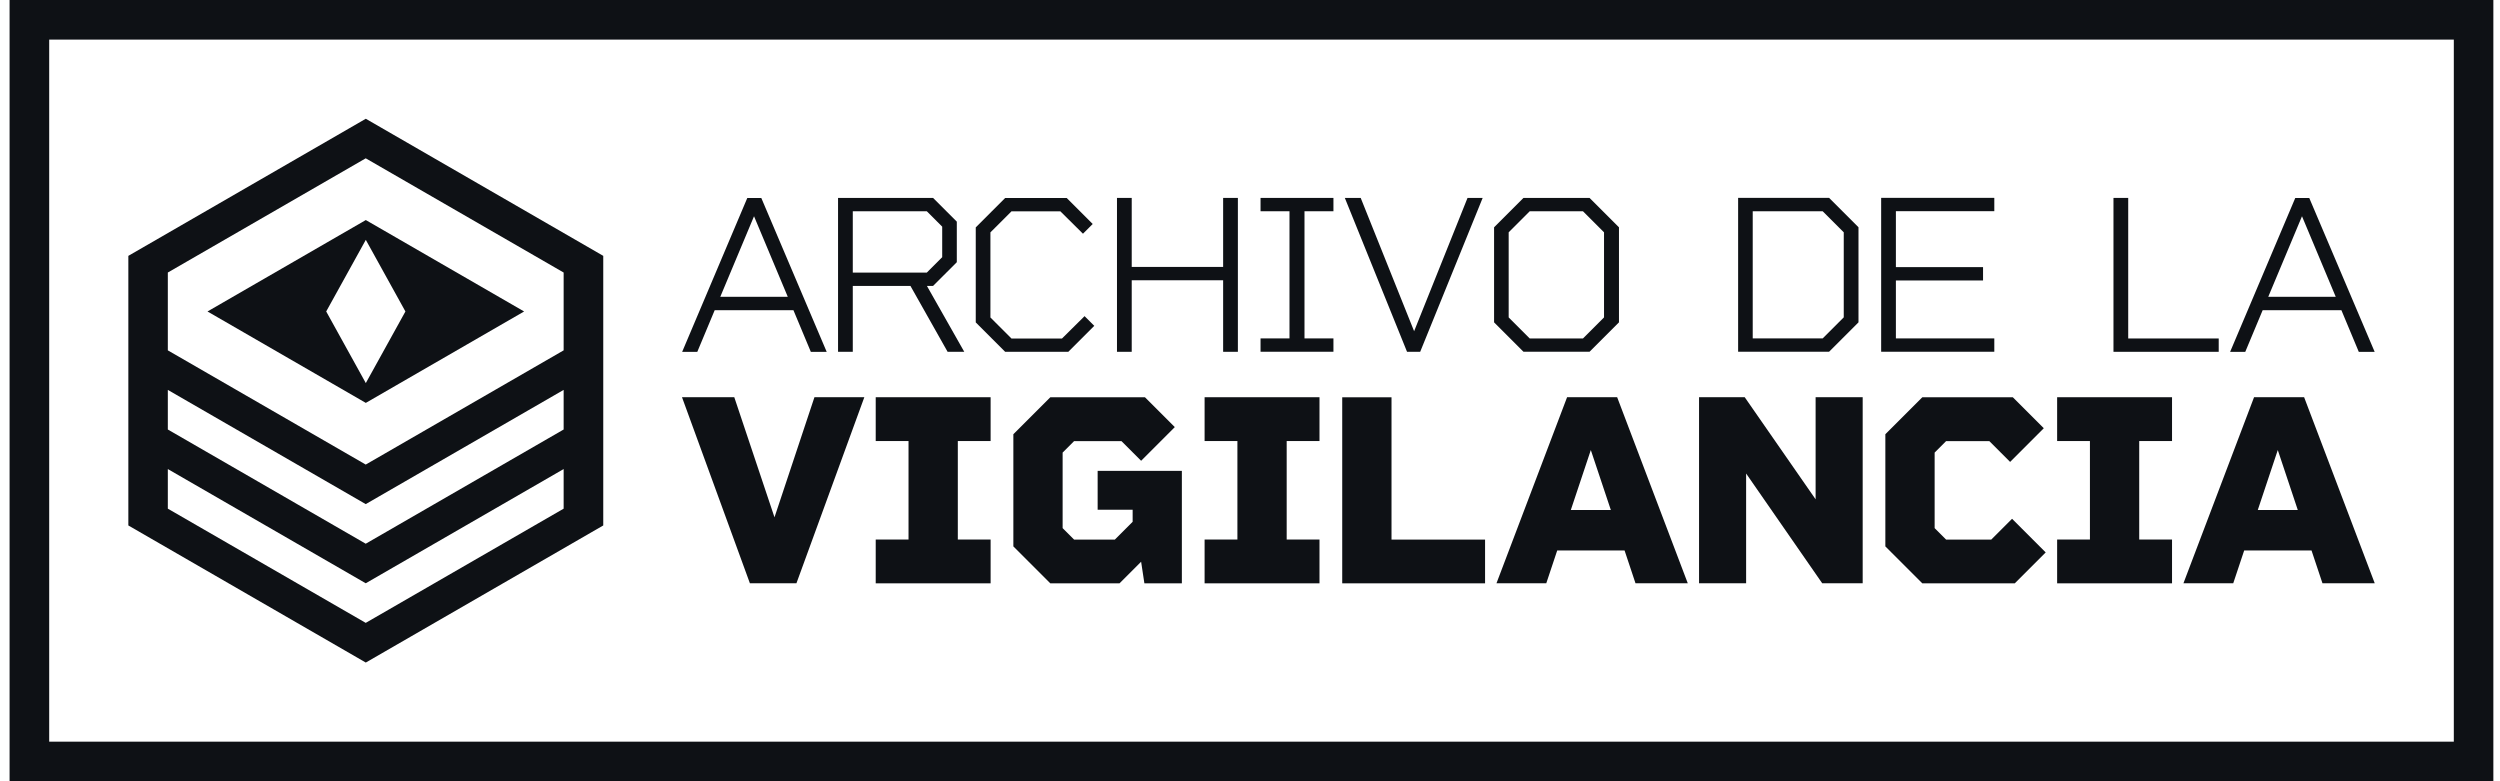 <svg width="192" height="60" viewBox="0 0 192 60" fill="none" xmlns="http://www.w3.org/2000/svg">
<g clip-path="url(#clip0_828_396)">
<path d="M28.094 16.9L15.936 23.921L28.094 30.942L40.252 23.921L28.094 16.9ZM25.052 23.921L28.094 18.421L31.136 23.921L28.094 29.421L25.052 23.921Z" fill="#0E1115"/>
<path d="M28.093 9.121L9.857 19.65V40.355L28.093 50.884L46.33 40.355V19.65L28.093 9.121ZM43.288 39.065L28.088 47.837L12.889 39.065V36.023L28.088 44.795L43.288 36.023V39.065ZM43.288 32.986L28.088 41.758L12.889 32.986V29.944L28.088 38.716L43.288 29.944V32.986ZM43.288 26.907L28.088 35.679L12.889 26.907V20.93L28.088 12.158L43.288 20.93V26.907Z" fill="#0E1115"/>
<path d="M60.936 23.824H54.888L53.551 27.025H52.389L57.392 15.205H58.468L63.491 27.025H62.273L60.936 23.824ZM60.501 22.794L57.909 16.608L55.318 22.794H60.495H60.501Z" fill="#0E1115"/>
<path d="M72.776 27.019L69.923 21.96H65.494V27.019H64.362V15.2H71.659L73.483 17.023V20.137L71.659 21.96H71.188L74.056 27.019H72.771H72.776ZM65.494 20.936H71.178L72.361 19.753V17.407L71.178 16.224H65.494V20.936Z" fill="#0E1115"/>
<path d="M84.043 25.022L82.046 27.019H77.196L74.938 24.761V17.463L77.196 15.205H81.923L83.92 17.202L83.172 17.95L81.436 16.229H77.683L76.064 17.847V24.382L77.683 26H81.559L83.295 24.28L84.043 25.027V25.022Z" fill="#0E1115"/>
<path d="M95.069 15.2V27.019H93.937V21.524H86.916V27.019H85.784V15.2H86.916V20.5H93.937V15.2H95.069Z" fill="#0E1115"/>
<path d="M100.185 16.224V25.99H102.408V27.014H96.81V25.99H99.033V16.224H96.81V15.2H102.408V16.224H100.185Z" fill="#0E1115"/>
<path d="M113.869 15.2L109.07 27.019H108.061L103.283 15.2H104.502L108.604 25.437L112.706 15.2H113.869Z" fill="#0E1115"/>
<path d="M124.337 17.458V24.756L122.078 27.014H117.003L114.745 24.756V17.458L117.003 15.2H122.078L124.337 17.458ZM123.189 24.377V17.842L121.571 16.224H117.484L115.866 17.842V24.377L117.484 25.995H121.571L123.189 24.377Z" fill="#0E1115"/>
<path d="M142.732 17.458V24.756L140.473 27.014H133.488V15.195H140.473L142.732 17.453V17.458ZM141.6 17.842L139.981 16.224H134.609V25.99H139.981L141.6 24.372V17.837V17.842Z" fill="#0E1115"/>
<path d="M145.604 16.224V20.515H152.298V21.54H145.604V25.99H153.163V27.014H144.473V15.195H153.163V16.219H145.604V16.224Z" fill="#0E1115"/>
<path d="M170.397 25.995V27.019H162.315V15.2H163.447V25.995H170.402H170.397Z" fill="#0E1115"/>
<path d="M179.82 23.824H173.772L172.435 27.025H171.272L176.276 15.205H177.351L182.375 27.025H181.156L179.82 23.824ZM179.384 22.794L176.793 16.608L174.202 22.794H179.379H179.384Z" fill="#0E1115"/>
<path d="M66.38 30.507L61.166 44.795H57.592L52.378 30.507H56.393L59.481 39.73L62.549 30.507H66.375H66.38Z" fill="#0E1115"/>
<path d="M73.56 33.872V41.436H76.079V44.8H67.255V41.436H69.775V33.872H67.255V30.507H76.079V33.872H73.56Z" fill="#0E1115"/>
<path d="M90.767 36.161V44.8H87.889L87.638 43.141L85.979 44.8H80.663L77.826 41.963V33.349L80.663 30.512H87.935L90.224 32.801L87.638 35.388L86.127 33.877H82.491L81.61 34.758V40.56L82.491 41.441H85.62L86.987 40.074V39.147H84.299V36.161H90.772H90.767Z" fill="#0E1115"/>
<path d="M98.817 33.872V41.436H101.337V44.8H92.513V41.436H95.033V33.872H92.513V30.507H101.337V33.872H98.817Z" fill="#0E1115"/>
<path d="M114.053 41.436V44.8H103.083V30.512H106.868V41.441H114.053V41.436Z" fill="#0E1115"/>
<path d="M124.761 42.276H119.594L118.754 44.795H114.929L120.352 30.507H124.198L129.621 44.795H125.606L124.767 42.276H124.761ZM123.712 39.167L122.175 34.563L120.639 39.167H123.706H123.712Z" fill="#0E1115"/>
<path d="M143.054 30.507V44.795H139.946L134.102 36.366V44.795H130.487V30.507H133.995L139.439 38.348V30.507H143.054Z" fill="#0E1115"/>
<path d="M157.112 42.424L154.736 44.8H147.633L144.795 41.963V33.349L147.633 30.512H154.587L156.963 32.888L154.377 35.475L152.779 33.877H149.461L148.58 34.758V40.56L149.461 41.441H152.928L154.526 39.843L157.112 42.429V42.424Z" fill="#0E1115"/>
<path d="M164.292 33.872V41.436H166.812V44.8H157.988V41.436H160.507V33.872H157.988V30.507H166.812V33.872H164.292Z" fill="#0E1115"/>
<path d="M177.52 42.276H172.353L171.513 44.795H167.688L173.111 30.507H176.957L182.38 44.795H178.365L177.525 42.276H177.52ZM176.47 39.167L174.934 34.563L173.398 39.167H176.465H176.47Z" fill="#0E1115"/>
<path d="M0.736 0V60H191.49V0H0.736ZM188.453 56.958H3.778V3.042H188.453V56.963V56.958Z" fill="#0E1115"/>
</g>
<defs>
<clipPath id="clip0_828_396">
<rect width="190.755" height="60" fill="white" transform="translate(0.736)"/>
</clipPath>
</defs>
</svg>
